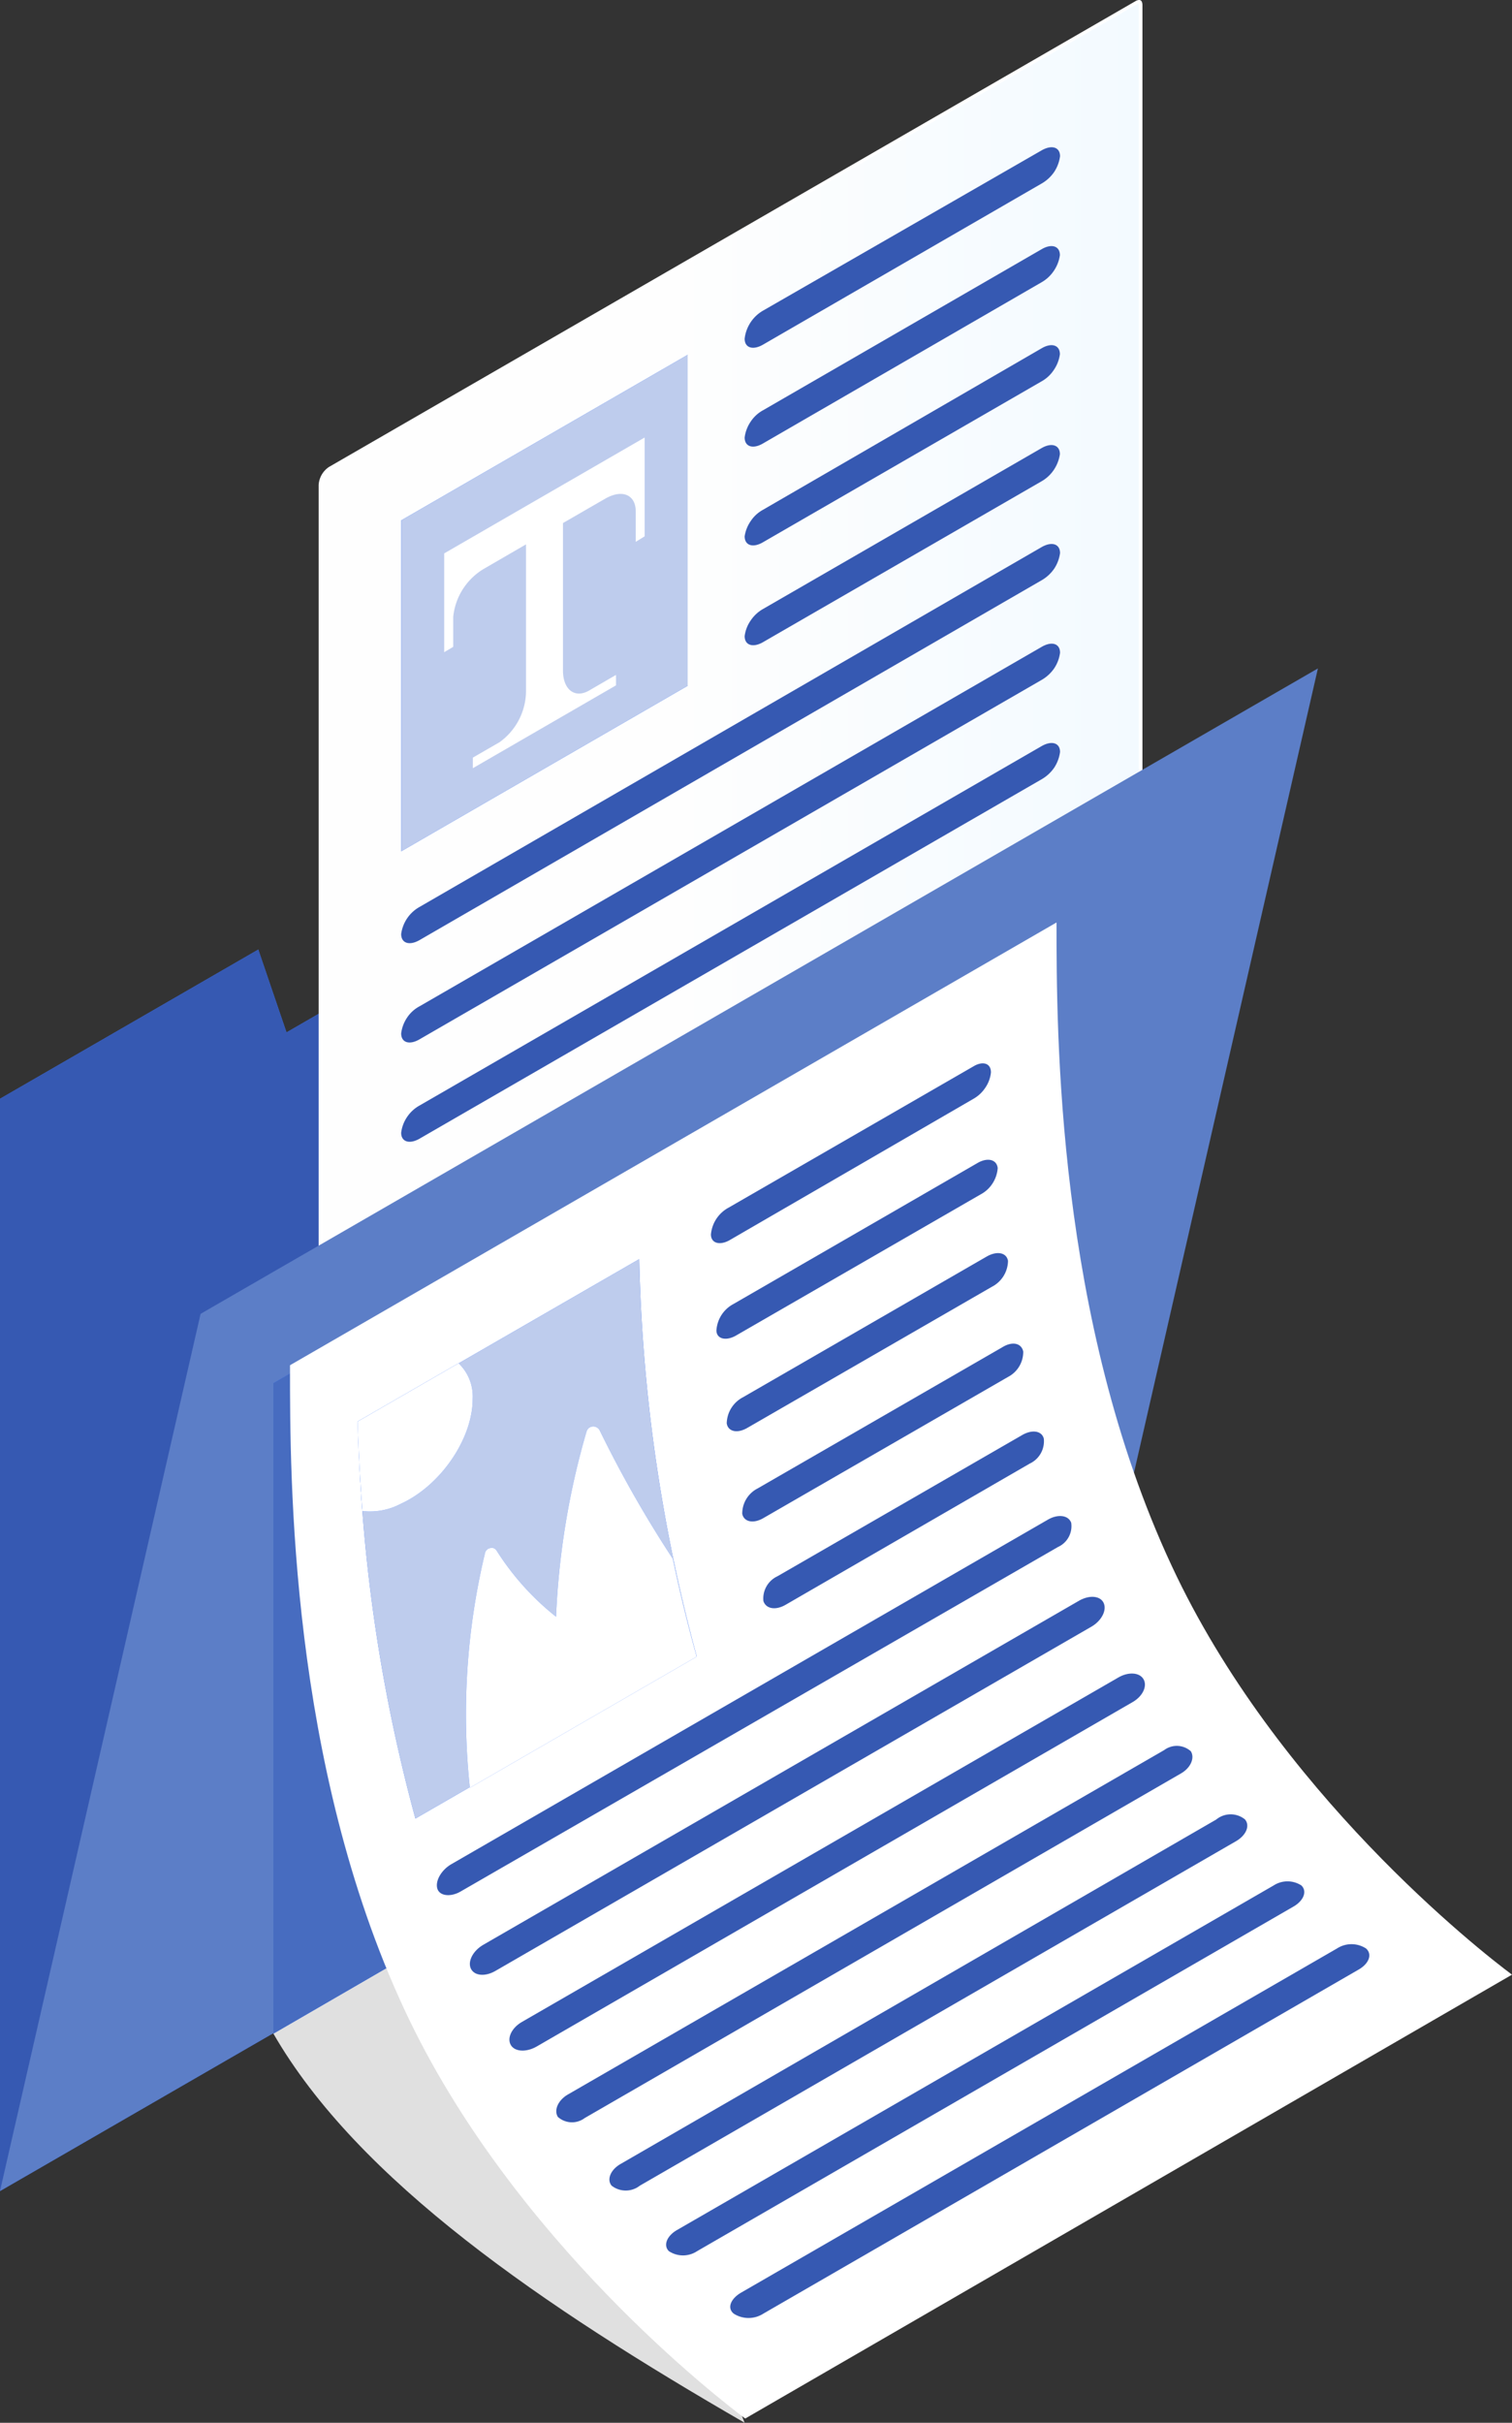 <svg xmlns="http://www.w3.org/2000/svg" xmlns:xlink="http://www.w3.org/1999/xlink" viewBox="0 0 107.19 171.66"><rect x="0" y="0" width="107.19" height="171.66" fill="#333333" stroke="none"/><defs><style>.cls-1{fill:#e0e0e0;}.cls-2{fill:#407bff;}.cls-3{fill:#3659b2;}.cls-4,.cls-9{fill:#fff;}.cls-5{fill:url(#Безымянный_градиент_22);}.cls-6{fill:#becced;}.cls-7{fill:#5c7ec7;}.cls-8{fill:#476cc0;}.cls-9{opacity:0.7;isolation:isolate;}</style><linearGradient id="Безымянный_градиент_22" x1="22.84" y1="50.34" x2="80.74" y2="50.34" gradientUnits="userSpaceOnUse"><stop offset="0.43" stop-color="#fefefe"/><stop offset="1" stop-color="#f3faff"/></linearGradient></defs><title>Ресурс 181</title><g id="Слой_2" data-name="Слой 2"><g id="Слой_1-2" data-name="Слой 1"><path class="cls-1" d="M52.79,171.66c-14.22-8.21-27.41-17.14-33.43-27.61l18.3-10.56Z"/><path class="cls-2" d="M0,77.85v77.39l79.21-45.73V39.15l-58.9,34-2-5.87Z"/><path class="cls-3" d="M0,77.85v77.39l79.21-45.73V39.15l-58.9,34-2-5.87Z"/><path class="cls-4" d="M22.82,100.73c-.2,0-.23-.23-.23-.37v-66a1.65,1.65,0,0,1,.74-1.28L80.5.08A.5.5,0,0,1,80.76,0c.2,0,.23.23.23.37v66a1.63,1.63,0,0,1-.22.73,1.61,1.61,0,0,1-.52.55l-57.17,33A.61.61,0,0,1,22.82,100.73Z"/><path class="cls-5" d="M80.73.23a.21.21,0,0,1,0,.11v66a1.5,1.5,0,0,1-.19.61,1.42,1.42,0,0,1-.42.46L23,100.41l-.1,0a.2.2,0,0,1,0-.11v-66a1.44,1.44,0,0,1,.18-.61,1.57,1.57,0,0,1,.43-.46L80.63.28a.21.21,0,0,1,.11,0Z"/><path class="cls-2" d="M28.44,36.87,48.75,25.14V48.59L28.44,60.32Z"/><path class="cls-6" d="M28.44,36.87,48.75,25.14V48.59L28.44,60.32Z"/><path class="cls-4" d="M31.49,39.21v7l.64-.38V43.71a4.48,4.48,0,0,1,2.16-3.4l3-1.74V49a4.49,4.49,0,0,1-1.88,3.59l-1.89,1.09v.75l10.15-5.87v-.74l-1.88,1.09c-1,.6-1.88,0-1.88-1.42V37.06l3-1.73c1.2-.69,2.16-.28,2.16.91v2.15L45.7,38V31Z"/><path class="cls-3" d="M52.79,24c0,.65.59.83,1.3.42L73.85,13a2.73,2.73,0,0,0,.88-.81,2.68,2.68,0,0,0,.42-1.12c0-.64-.58-.83-1.3-.42L54.11,22A2.64,2.64,0,0,0,52.79,24Z"/><path class="cls-3" d="M52.79,31c0,.65.59.84,1.3.42L73.84,20a2.6,2.6,0,0,0,.87-.81,2.65,2.65,0,0,0,.43-1.11c0-.65-.59-.84-1.3-.42L54.09,29.07a2.47,2.47,0,0,0-.87.8A2.57,2.57,0,0,0,52.79,31Z"/><path class="cls-3" d="M52.79,38c0,.65.59.84,1.3.42l19.75-11.4a2.5,2.5,0,0,0,.87-.81,2.6,2.6,0,0,0,.43-1.11c0-.65-.59-.84-1.3-.42L54.09,36.12a2.47,2.47,0,0,0-.87.8A2.57,2.57,0,0,0,52.79,38Z"/><path class="cls-3" d="M52.79,45.07c0,.65.59.84,1.3.43L73.84,34.1a2.6,2.6,0,0,0,.87-.81,2.71,2.71,0,0,0,.43-1.11c0-.65-.59-.84-1.3-.43L54.09,43.15a2.6,2.6,0,0,0-.87.81,2.48,2.48,0,0,0-.43,1.11Z"/><path class="cls-3" d="M28.44,66.18c0,.65.58.84,1.3.43l44.11-25.5a2.73,2.73,0,0,0,.88-.81,2.64,2.64,0,0,0,.42-1.11c0-.65-.58-.84-1.3-.43L29.74,64.26a2.59,2.59,0,0,0-1.3,1.92Z"/><path class="cls-3" d="M28.44,73.22c0,.65.58.84,1.3.42L73.85,48.17a2.73,2.73,0,0,0,.88-.81,2.59,2.59,0,0,0,.42-1.11c0-.65-.58-.84-1.3-.42L29.74,71.3a2.42,2.42,0,0,0-.88.8,2.55,2.55,0,0,0-.42,1.12Z"/><path class="cls-3" d="M28.44,80.26c0,.64.58.83,1.3.42L73.85,55.21a2.73,2.73,0,0,0,.88-.81,2.68,2.68,0,0,0,.42-1.12c0-.64-.58-.83-1.3-.42L29.74,78.33a2.54,2.54,0,0,0-.88.81,2.51,2.51,0,0,0-.42,1.12Z"/><path class="cls-7" d="M0,155.24,14.22,93.09,93.43,47.36,79.21,109.51Z"/><path class="cls-2" d="M19.38,98v46.09L37.66,133.5V87.41Z"/><path class="cls-8" d="M19.38,98v46.09L37.66,133.5V87.41Z"/><path class="cls-4" d="M52.83,171.36c-1.56-1.16-16.55-12.62-24.17-29-8.11-17.42-8.1-37.74-8.1-45.39v-.24L74.9,65.36c0,7.72,0,28.07,8.15,45.55,7.44,16,21.86,27.31,24.14,29Z"/><path class="cls-9" d="M74.65,65.81c0,8,.16,28,8.17,45.22,7.2,15.45,20.88,26.56,23.92,28.91l-53.9,31.12c-2.1-1.59-16.53-12.85-24-28.79-8.1-17.37-8.1-37.65-8.1-45.28v-.1L74.63,65.81Z"/><path class="cls-3" d="M69,75.56l-17.34,10a2.4,2.4,0,0,0-1.26,1.9c0,.63.63.81,1.34.4L69,77.86a2.47,2.47,0,0,0,.85-.79,2.33,2.33,0,0,0,.4-1.08C70.26,75.33,69.67,75.15,69,75.56Z"/><path class="cls-3" d="M69.32,82.39,52,92.39a2.28,2.28,0,0,0-1.21,1.87c0,.61.68.78,1.4.36l17.34-10a2.25,2.25,0,0,0,.84-.78,2.31,2.31,0,0,0,.36-1.08C70.66,82.14,70,82,69.32,82.39Z"/><path class="cls-3" d="M70,89,52.67,99a2.14,2.14,0,0,0-1.15,1.84c.08.59.74.75,1.46.33l17.34-10a2.1,2.1,0,0,0,1.14-1.83C71.37,88.77,70.73,88.61,70,89Z"/><path class="cls-3" d="M71.05,95.46l-17.34,10a2,2,0,0,0-1.09,1.8c.12.58.8.71,1.5.3l17.34-10a2,2,0,0,0,1.08-1.8C72.42,95.18,71.79,95,71.05,95.46Z"/><path class="cls-3" d="M72.46,101.68l-17.34,10a1.74,1.74,0,0,0-1,1.76c.18.55.86.68,1.58.26L73,103.7a1.75,1.75,0,0,0,1-1.76C73.87,101.38,73.18,101.26,72.46,101.68Z"/><path class="cls-3" d="M74.29,107.67,32,132.08c-.71.41-1.15,1.18-1,1.72s.94.63,1.65.22L75,109.61a1.62,1.62,0,0,0,.94-1.72C75.74,107.35,75,107.26,74.29,107.67Z"/><path class="cls-3" d="M76.52,113.4,34.25,137.8c-.72.42-1.11,1.17-.87,1.68s1,.59,1.73.17l42.27-24.4c.72-.42,1.1-1.17.86-1.68S77.24,113,76.52,113.4Z"/><path class="cls-3" d="M79.29,118.85,37,143.26c-.72.41-1.07,1.14-.79,1.63s1.1.53,1.82.12L80.29,120.6c.72-.41,1.06-1.13.78-1.62S80,118.44,79.29,118.85Z"/><path class="cls-3" d="M82.53,124l-42.27,24.4c-.72.42-1,1.13-.71,1.59a1.5,1.5,0,0,0,1.9.08l42.26-24.41c.72-.41,1-1.12.71-1.58A1.49,1.49,0,0,0,82.53,124Z"/><path class="cls-3" d="M86.22,128.92,44,153.32c-.72.41-1,1.11-.64,1.54a1.62,1.62,0,0,0,2,0l42.27-24.41c.72-.42,1-1.1.63-1.54A1.61,1.61,0,0,0,86.22,128.92Z"/><path class="cls-3" d="M90.29,133.59,48,158c-.72.41-1,1.09-.58,1.5a1.81,1.81,0,0,0,2,0l42.27-24.41c.72-.41,1-1.08.57-1.5A1.81,1.81,0,0,0,90.29,133.59Z"/><path class="cls-3" d="M94.79,138.05l-42.27,24.4c-.71.42-1,1.08-.5,1.48a1.94,1.94,0,0,0,2.09,0l42.24-24.4c.71-.42.94-1.07.5-1.47A1.89,1.89,0,0,0,94.79,138.05Z"/><path class="cls-2" d="M45.32,89.21l-19.94,11.5a116.43,116.43,0,0,0,4.07,28.14l19.94-11.5A116.43,116.43,0,0,1,45.32,89.21Z"/><path class="cls-6" d="M45.32,89.21l-19.94,11.5a116.43,116.43,0,0,0,4.07,28.14l19.94-11.5A116.43,116.43,0,0,1,45.32,89.21Z"/><path class="cls-2" d="M33.51,99.12a3.26,3.26,0,0,0-1-2.53l-7.16,4.13c.06,1.91.16,4,.34,6.34a4.68,4.68,0,0,0,2.7-.5C31.24,105.27,33.51,101.93,33.51,99.12Z"/><path class="cls-4" d="M33.51,99.12a3.26,3.26,0,0,0-1-2.53l-7.16,4.13c.06,1.91.16,4,.34,6.34a4.68,4.68,0,0,0,2.7-.5C31.24,105.27,33.51,101.93,33.51,99.12Z"/><path class="cls-2" d="M47.7,110.45a82.63,82.63,0,0,1-5.19-9.11.53.53,0,0,0-.21-.21.49.49,0,0,0-.29-.06.54.54,0,0,0-.27.11.6.6,0,0,0-.16.25,55.1,55.1,0,0,0-2.16,13.12,18.82,18.82,0,0,1-4.23-4.71.43.43,0,0,0-.2-.15.36.36,0,0,0-.25,0,.39.39,0,0,0-.22.11.46.46,0,0,0-.13.21,49,49,0,0,0-1.08,16.66l16.08-9.29C48.72,115,48.17,112.72,47.7,110.45Z"/><path class="cls-4" d="M47.7,110.45a82.63,82.63,0,0,1-5.19-9.11.53.53,0,0,0-.21-.21.49.49,0,0,0-.29-.06.54.54,0,0,0-.27.11.6.6,0,0,0-.16.25,55.1,55.1,0,0,0-2.16,13.12,18.82,18.82,0,0,1-4.23-4.71.43.43,0,0,0-.2-.15.36.36,0,0,0-.25,0,.39.39,0,0,0-.22.11.46.46,0,0,0-.13.21,49,49,0,0,0-1.08,16.66l16.08-9.29C48.72,115,48.17,112.72,47.7,110.45Z"/></g></g></svg>